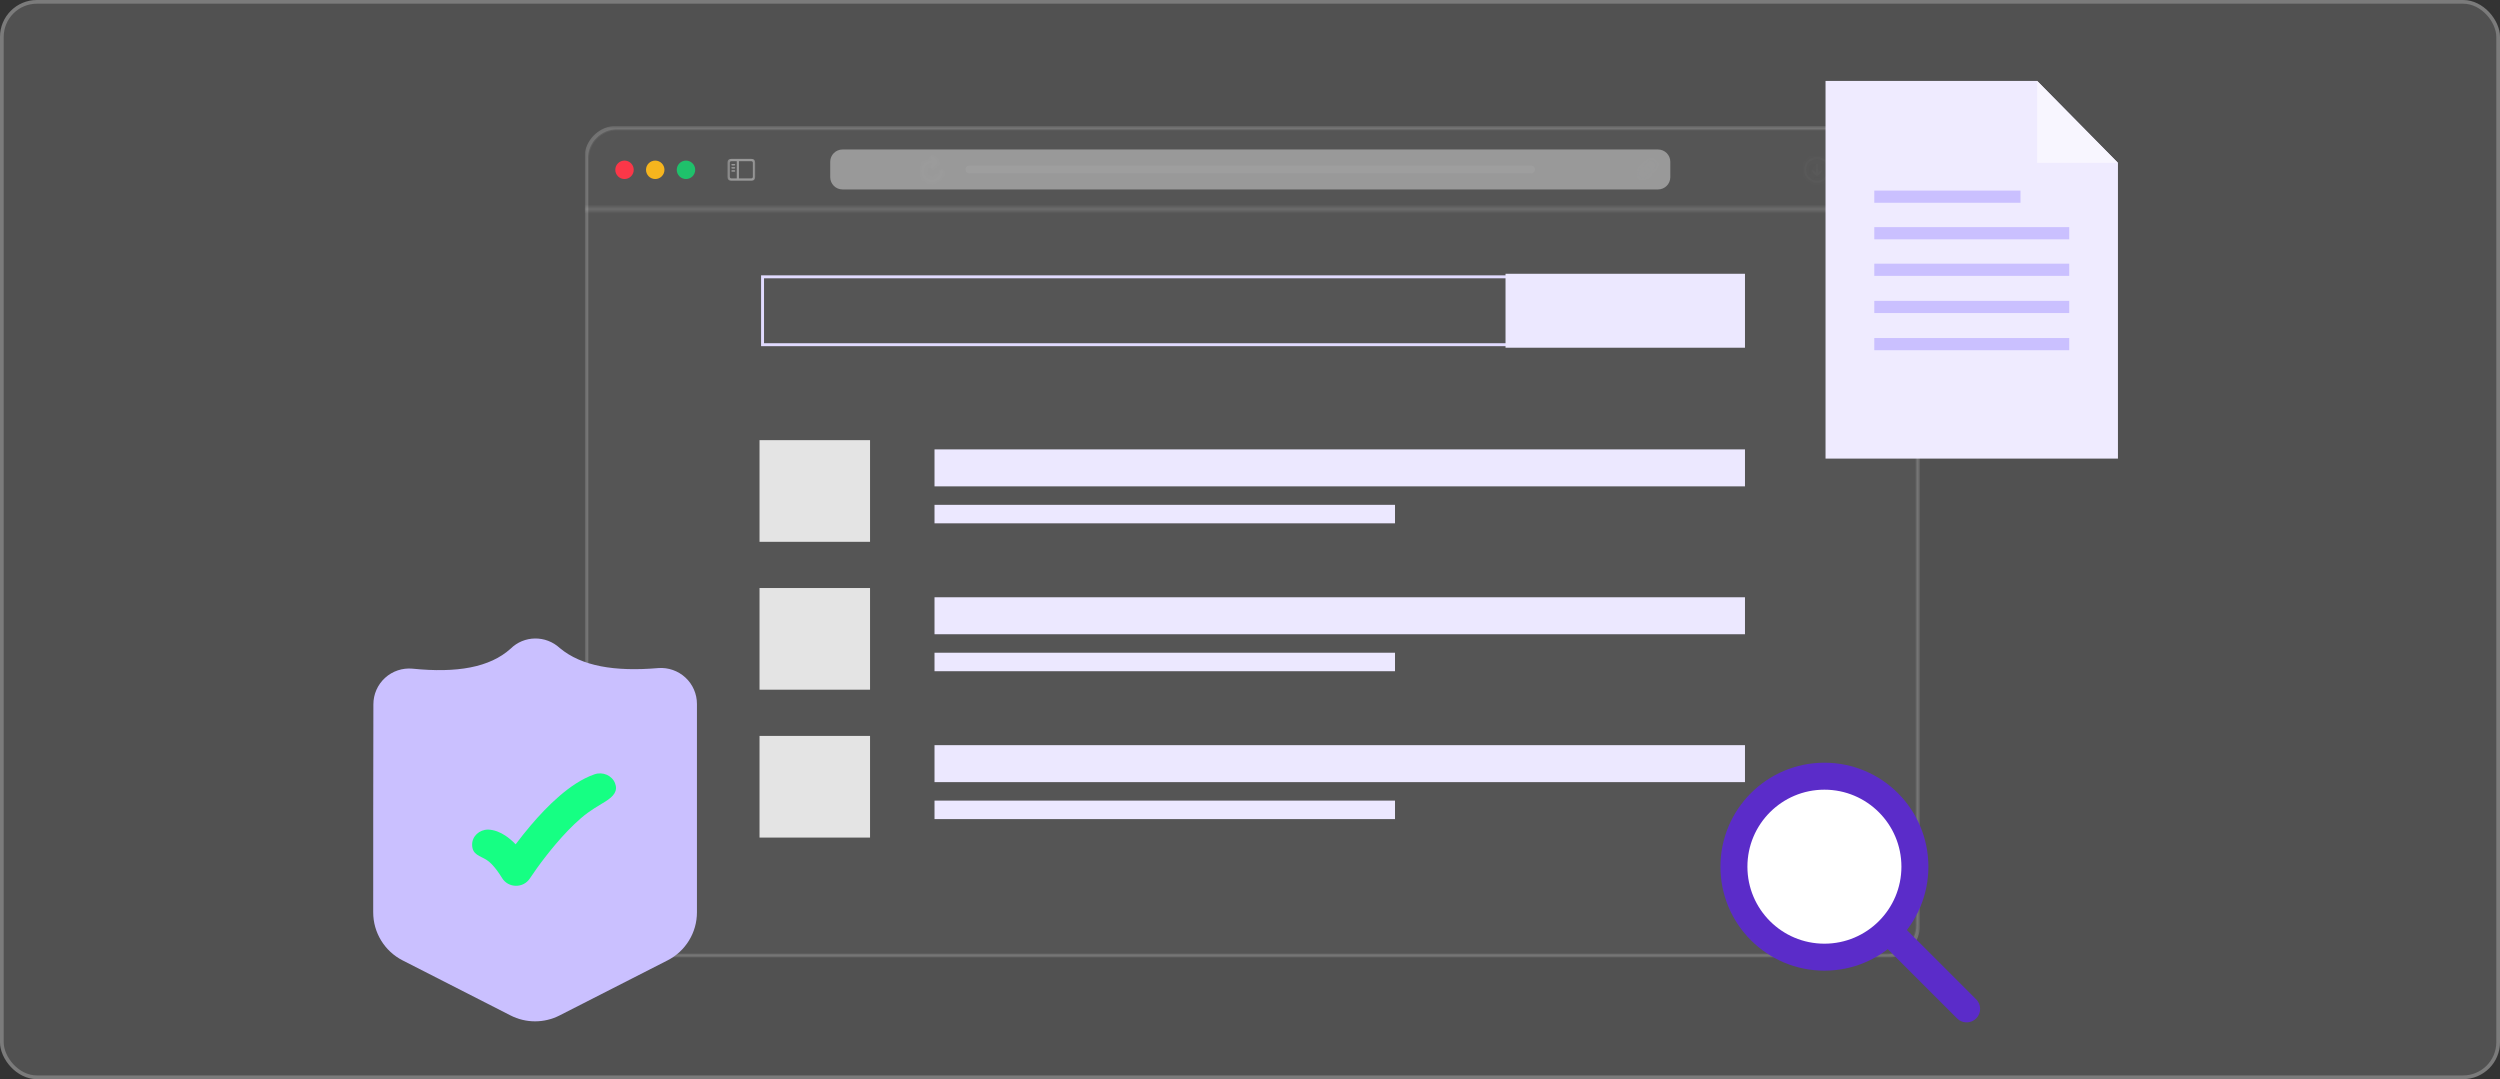 <svg width="556" height="240" viewBox="0 0 556 240" fill="none" xmlns="http://www.w3.org/2000/svg">
<rect x="0" y="0" width="556" height="240" fill="#333333" stroke="none"/>
<rect width="556" height="240" rx="8.215" fill="white" fill-opacity="0.15"/>
<rect x="0.411" y="0.411" width="555.178" height="239.178" rx="7.804" stroke="white" stroke-opacity="0.24" stroke-width="0.822"/>
<g clip-path="url(#clip0_6572_30660)">
<mask id="mask0_6572_30660" style="mask-type:luminance" maskUnits="userSpaceOnUse" x="130" y="28" width="297" height="185">
<path d="M427 28H130V213H427V28Z" fill="white"/>
</mask>
<g mask="url(#mask0_6572_30660)">
<g opacity="0.4">
<mask id="mask1_6572_30660" style="mask-type:luminance" maskUnits="userSpaceOnUse" x="130" y="28" width="297" height="185">
<g opacity="0.4">
<path d="M419.759 28H137.24C133.241 28 130 31.24 130 35.237V205.763C130 209.76 133.241 213 137.24 213H419.759C423.758 213 427 209.76 427 205.763V35.237C427 31.24 423.758 28 419.759 28Z" fill="white"/>
<path d="M137.24 28.5H419.76C423.482 28.5 426.5 31.517 426.5 35.237V205.763C426.5 209.483 423.482 212.5 419.76 212.5H137.24C133.518 212.5 130.5 209.483 130.5 205.763V35.237C130.5 31.517 133.518 28.5 137.24 28.5Z" stroke="white" stroke-opacity="0.4"/>
</g>
</mask>
<g mask="url(#mask1_6572_30660)">
<path d="M419.759 28H137.24C133.241 28 130 31.24 130 35.237V205.763C130 209.76 133.241 213 137.24 213H419.759C423.758 213 427 209.76 427 205.763V35.237C427 31.24 423.758 28 419.759 28Z" fill="white" fill-opacity="0.15"/>
<path d="M137.24 28.5H419.76C423.482 28.5 426.5 31.517 426.5 35.237V205.763C426.5 209.483 423.482 212.5 419.76 212.5H137.24C133.518 212.5 130.5 209.483 130.5 205.763V35.237C130.5 31.517 133.518 28.5 137.24 28.5Z" stroke="white" stroke-opacity="0.4"/>
<path d="M340.533 36.837H215.577C215.105 36.837 214.723 37.219 214.723 37.691C214.723 38.163 215.105 38.546 215.577 38.546H340.533C341.004 38.546 341.387 38.163 341.387 37.691C341.387 37.219 341.004 36.837 340.533 36.837Z" fill="#0E121B" fill-opacity="0.1"/>
<path d="M215.577 37.337H340.533C340.728 37.337 340.888 37.496 340.888 37.691C340.888 37.887 340.728 38.046 340.533 38.046H215.577C215.381 38.046 215.223 37.887 215.223 37.691C215.223 37.52 215.344 37.377 215.506 37.344L215.577 37.337Z" stroke="white" stroke-opacity="0.4"/>
<mask id="mask2_6572_30660" style="mask-type:luminance" maskUnits="userSpaceOnUse" x="363" y="35" width="6" height="6">
<g opacity="0.4">
<path d="M368.746 35.299H363.961V40.083H368.746V35.299Z" fill="white"/>
<path d="M368.246 35.799V39.583H364.461V35.799H368.246Z" stroke="white" stroke-opacity="0.4"/>
</g>
</mask>
<g mask="url(#mask2_6572_30660)">
<mask id="path-12-inside-1_6572_30660" fill="white">
<path d="M366.233 38.504L366.538 38.198C366.298 38.176 366.128 38.099 366.005 37.975C365.667 37.637 365.667 37.156 366.003 36.82L366.667 36.155C367.007 35.817 367.486 35.817 367.824 36.155C368.164 36.498 368.162 36.974 367.826 37.311L367.48 37.655C367.546 37.801 367.566 37.979 367.531 38.134L368.107 37.561C368.598 37.07 368.6 36.373 368.105 35.877C367.607 35.378 366.911 35.382 366.419 35.873L365.723 36.572C365.231 37.062 365.227 37.759 365.725 38.256C365.843 38.372 366.001 38.46 366.233 38.504ZM366.409 36.816L366.108 37.122C366.345 37.144 366.515 37.222 366.638 37.345C366.978 37.685 366.978 38.164 366.64 38.5L365.975 39.165C365.637 39.503 365.159 39.503 364.819 39.165C364.479 38.825 364.479 38.346 364.819 38.009L365.161 37.665C365.1 37.519 365.077 37.343 365.112 37.186L364.539 37.759C364.045 38.25 364.043 38.949 364.541 39.445C365.036 39.942 365.735 39.938 366.224 39.447L366.921 38.75C367.412 38.258 367.414 37.561 366.919 37.066C366.802 36.948 366.644 36.86 366.409 36.816Z"/>
</mask>
<path d="M366.233 38.504L366.538 38.198C366.298 38.176 366.128 38.099 366.005 37.975C365.667 37.637 365.667 37.156 366.003 36.82L366.667 36.155C367.007 35.817 367.486 35.817 367.824 36.155C368.164 36.498 368.162 36.974 367.826 37.311L367.48 37.655C367.546 37.801 367.566 37.979 367.531 38.134L368.107 37.561C368.598 37.07 368.6 36.373 368.105 35.877C367.607 35.378 366.911 35.382 366.419 35.873L365.723 36.572C365.231 37.062 365.227 37.759 365.725 38.256C365.843 38.372 366.001 38.46 366.233 38.504ZM366.409 36.816L366.108 37.122C366.345 37.144 366.515 37.222 366.638 37.345C366.978 37.685 366.978 38.164 366.64 38.5L365.975 39.165C365.637 39.503 365.159 39.503 364.819 39.165C364.479 38.825 364.479 38.346 364.819 38.009L365.161 37.665C365.1 37.519 365.077 37.343 365.112 37.186L364.539 37.759C364.045 38.25 364.043 38.949 364.541 39.445C365.036 39.942 365.735 39.938 366.224 39.447L366.921 38.75C367.412 38.258 367.414 37.561 366.919 37.066C366.802 36.948 366.644 36.86 366.409 36.816Z" fill="#525866"/>
<path d="M366.233 38.504L366.046 39.486L366.567 39.586L366.941 39.21L366.233 38.504ZM366.538 38.198L367.246 38.903L368.747 37.397L366.629 37.202L366.538 38.198ZM366.005 37.975L366.716 37.272L366.713 37.269L366.005 37.975ZM366.003 36.82L366.711 37.527L366.711 37.526L366.003 36.82ZM366.667 36.155L365.961 35.446L365.959 35.449L366.667 36.155ZM367.824 36.155L368.534 35.451L368.532 35.449L367.824 36.155ZM367.826 37.311L368.531 38.02L368.534 38.017L367.826 37.311ZM367.48 37.655L366.775 36.946L366.285 37.434L366.568 38.064L367.48 37.655ZM367.531 38.134L366.556 37.913L365.798 41.269L368.237 38.843L367.531 38.134ZM368.107 37.561L368.812 38.27L368.813 38.269L368.107 37.561ZM368.105 35.877L368.813 35.17L368.812 35.17L368.105 35.877ZM366.419 35.873L365.713 35.165L365.711 35.167L366.419 35.873ZM365.723 36.572L366.429 37.279L366.431 37.278L365.723 36.572ZM365.725 38.256L365.018 38.964L365.025 38.971L365.725 38.256ZM366.409 36.816L366.593 35.833L366.069 35.735L365.696 36.115L366.409 36.816ZM366.108 37.122L365.394 36.422L363.918 37.924L366.015 38.118L366.108 37.122ZM366.638 37.345L367.346 36.638L367.343 36.636L366.638 37.345ZM366.64 38.5L365.935 37.791L365.934 37.792L366.64 38.5ZM365.975 39.165L365.268 38.457L365.267 38.458L365.975 39.165ZM364.819 39.165L364.112 39.872L364.114 39.874L364.819 39.165ZM364.819 38.009L365.523 38.72L365.529 38.714L364.819 38.009ZM365.161 37.665L365.871 38.37L366.343 37.895L366.083 37.278L365.161 37.665ZM365.112 37.186L366.088 37.404L366.835 34.053L364.406 36.479L365.112 37.186ZM364.539 37.759L365.244 38.468L365.245 38.467L364.539 37.759ZM364.541 39.445L365.249 38.739L365.247 38.737L364.541 39.445ZM366.224 39.447L365.517 38.74L365.517 38.741L366.224 39.447ZM366.921 38.75L367.628 39.457L367.629 39.457L366.921 38.75ZM366.919 37.066L366.208 37.769L366.212 37.774L366.919 37.066ZM366.233 38.504L366.941 39.21L367.246 38.903L366.538 38.198L365.829 37.492L365.524 37.798L366.233 38.504ZM366.538 38.198L366.629 37.202C366.592 37.198 366.594 37.194 366.619 37.204C366.631 37.21 366.648 37.218 366.666 37.23C366.684 37.243 366.701 37.257 366.716 37.272L366.005 37.975L365.295 38.679C365.62 39.008 366.031 39.155 366.446 39.194L366.538 38.198ZM366.005 37.975L366.713 37.269C366.712 37.268 366.723 37.279 366.733 37.303C366.744 37.327 366.752 37.359 366.752 37.396C366.752 37.477 366.716 37.522 366.711 37.527L366.003 36.82L365.296 36.113C364.568 36.842 364.571 37.955 365.298 38.682L366.005 37.975ZM366.003 36.82L366.711 37.526L367.375 36.862L366.667 36.155L365.959 35.449L365.295 36.114L366.003 36.82ZM366.667 36.155L367.372 36.864C367.374 36.863 367.364 36.873 367.34 36.883C367.316 36.894 367.283 36.901 367.246 36.901C367.209 36.901 367.177 36.894 367.151 36.883C367.127 36.872 367.116 36.861 367.117 36.862L367.824 36.155L368.532 35.449C368.191 35.108 367.738 34.901 367.246 34.901C366.755 34.901 366.302 35.107 365.961 35.447L366.667 36.155ZM367.824 36.155L367.115 36.86C367.116 36.861 367.079 36.819 367.079 36.735C367.079 36.698 367.087 36.664 367.098 36.639C367.108 36.614 367.119 36.604 367.119 36.604L367.826 37.311L368.534 38.017C368.872 37.678 369.079 37.227 369.079 36.735C369.079 36.243 368.872 35.792 368.534 35.451L367.824 36.155ZM367.826 37.311L367.121 36.602L366.775 36.946L367.48 37.655L368.185 38.364L368.531 38.02L367.826 37.311ZM367.48 37.655L366.568 38.064C366.555 38.037 366.551 38.016 366.549 38C366.547 37.984 366.546 37.955 366.556 37.913L367.531 38.134L368.507 38.354C368.592 37.976 368.541 37.578 368.392 37.246L367.48 37.655ZM367.531 38.134L368.237 38.843L368.812 38.27L368.107 37.561L367.401 36.852L366.826 37.425L367.531 38.134ZM368.107 37.561L368.813 38.269C369.231 37.852 369.476 37.307 369.476 36.721C369.476 36.136 369.231 35.589 368.813 35.17L368.105 35.877L367.397 36.583C367.475 36.661 367.476 36.712 367.476 36.721C367.476 36.731 367.475 36.779 367.4 36.853L368.107 37.561ZM368.105 35.877L368.812 35.17C368.393 34.75 367.846 34.504 367.26 34.504C366.674 34.504 366.129 34.75 365.713 35.165L366.419 35.873L367.125 36.581C367.201 36.505 367.25 36.504 367.26 36.504C367.268 36.504 367.319 36.505 367.397 36.583L368.105 35.877ZM366.419 35.873L365.711 35.167L365.014 35.866L365.723 36.572L366.431 37.278L367.127 36.579L366.419 35.873ZM365.723 36.572L365.016 35.864C364.6 36.28 364.353 36.825 364.353 37.411C364.352 37.997 364.598 38.544 365.018 38.964L365.725 38.256L366.431 37.548C366.353 37.47 366.353 37.421 366.353 37.412C366.353 37.403 366.354 37.354 366.429 37.279L365.723 36.572ZM365.725 38.256L365.025 38.971C365.298 39.237 365.639 39.409 366.046 39.486L366.233 38.504L366.42 37.522C366.401 37.518 366.391 37.515 366.386 37.514C366.382 37.512 366.383 37.512 366.387 37.514C366.392 37.517 366.399 37.521 366.406 37.526C366.413 37.531 366.419 37.536 366.424 37.541L365.725 38.256ZM366.409 36.816L365.696 36.115L365.394 36.422L366.108 37.122L366.821 37.823L367.122 37.517L366.409 36.816ZM366.108 37.122L366.015 38.118C366.048 38.121 366.046 38.125 366.022 38.115C366.01 38.11 365.995 38.102 365.979 38.091C365.962 38.08 365.947 38.067 365.933 38.054L366.638 37.345L367.343 36.636C367.024 36.319 366.621 36.166 366.2 36.127L366.108 37.122ZM366.638 37.345L365.931 38.051C365.931 38.051 365.894 38.009 365.893 37.925C365.893 37.887 365.901 37.854 365.913 37.828C365.918 37.816 365.924 37.806 365.928 37.8C365.932 37.794 365.935 37.791 365.935 37.791L366.64 38.5L367.346 39.209C367.687 38.869 367.894 38.415 367.893 37.923C367.893 37.431 367.686 36.978 367.346 36.638L366.638 37.345ZM366.64 38.5L365.934 37.792L365.268 38.457L365.975 39.165L366.681 39.872L367.347 39.208L366.64 38.5ZM365.975 39.165L365.267 38.458C365.266 38.459 365.277 38.449 365.302 38.438C365.327 38.427 365.36 38.419 365.398 38.419C365.435 38.419 365.468 38.427 365.493 38.437C365.517 38.448 365.526 38.458 365.525 38.456L364.819 39.165L364.114 39.874C364.454 40.212 364.906 40.419 365.398 40.419C365.89 40.419 366.342 40.212 366.682 39.872L365.975 39.165ZM364.819 39.165L365.527 38.458C365.527 38.458 365.564 38.501 365.564 38.586C365.564 38.624 365.556 38.658 365.545 38.684C365.534 38.709 365.522 38.721 365.523 38.72L364.819 38.009L364.116 37.299C363.773 37.638 363.564 38.092 363.564 38.586C363.564 39.079 363.772 39.531 364.112 39.872L364.819 39.165ZM364.819 38.009L365.529 38.714L365.871 38.37L365.161 37.665L364.452 36.96L364.11 37.305L364.819 38.009ZM365.161 37.665L366.083 37.278C366.09 37.294 366.093 37.307 366.095 37.321C366.096 37.333 366.098 37.362 366.088 37.404L365.112 37.186L364.136 36.969C364.05 37.354 364.109 37.741 364.239 38.053L365.161 37.665ZM365.112 37.186L364.406 36.479L363.832 37.051L364.539 37.759L365.245 38.467L365.819 37.894L365.112 37.186ZM364.539 37.759L363.834 37.05C363.415 37.467 363.168 38.013 363.168 38.6C363.168 39.187 363.415 39.734 363.834 40.153L364.541 39.445L365.247 38.737C365.169 38.66 365.168 38.609 365.168 38.6C365.168 38.59 365.169 38.542 365.244 38.468L364.539 37.759ZM364.541 39.445L363.833 40.152C364.252 40.572 364.8 40.817 365.386 40.816C365.971 40.816 366.516 40.571 366.932 40.154L366.224 39.447L365.517 38.741C365.443 38.815 365.395 38.816 365.384 38.816C365.374 38.816 365.325 38.815 365.249 38.739L364.541 39.445ZM366.224 39.447L366.932 40.154L367.628 39.457L366.921 38.75L366.214 38.044L365.517 38.74L366.224 39.447ZM366.921 38.75L367.629 39.457C368.045 39.04 368.29 38.494 368.29 37.909C368.29 37.323 368.044 36.777 367.625 36.358L366.919 37.066L366.212 37.774C366.289 37.85 366.29 37.9 366.29 37.909C366.29 37.919 366.288 37.968 366.213 38.044L366.921 38.75ZM366.919 37.066L367.63 36.363C367.352 36.082 367.001 35.91 366.593 35.833L366.409 36.816L366.225 37.799C366.264 37.806 366.269 37.812 366.256 37.805C366.25 37.802 366.242 37.797 366.232 37.79C366.222 37.783 366.214 37.776 366.208 37.769L366.919 37.066Z" fill="white" fill-opacity="0.4" mask="url(#path-12-inside-1_6572_30660)"/>
</g>
<mask id="mask3_6572_30660" style="mask-type:luminance" maskUnits="userSpaceOnUse" x="203" y="34" width="8" height="8">
<g opacity="0.4">
<path d="M210.689 34.348H203.852V41.183H210.689V34.348Z" fill="white"/>
<path d="M210.189 34.848V40.683H204.352V34.848H210.189Z" stroke="white" stroke-opacity="0.4"/>
</g>
</mask>
<g mask="url(#mask3_6572_30660)">
<mask id="path-16-inside-2_6572_30660" fill="white">
<path d="M204.875 38.077C204.875 39.402 205.938 40.467 207.26 40.467C208.582 40.467 209.645 39.402 209.645 38.077C209.645 37.92 209.536 37.808 209.378 37.808C209.226 37.808 209.125 37.92 209.125 38.077C209.125 39.113 208.294 39.944 207.26 39.944C206.226 39.944 205.399 39.113 205.399 38.077C205.399 37.036 206.221 36.211 207.252 36.211C207.428 36.211 207.591 36.224 207.728 36.254L207.001 36.975C206.953 37.026 206.929 37.081 206.929 37.151C206.929 37.298 207.038 37.41 207.183 37.41C207.258 37.41 207.319 37.386 207.364 37.338L208.462 36.233C208.518 36.176 208.545 36.112 208.545 36.04C208.545 35.971 208.516 35.901 208.462 35.848L207.364 34.735C207.319 34.684 207.258 34.657 207.183 34.657C207.038 34.657 206.929 34.775 206.929 34.919C206.929 34.988 206.953 35.05 206.998 35.098L207.645 35.736C207.527 35.712 207.391 35.699 207.252 35.699C205.933 35.699 204.875 36.756 204.875 38.077Z"/>
</mask>
<path d="M204.875 38.077C204.875 39.402 205.938 40.467 207.26 40.467C208.582 40.467 209.645 39.402 209.645 38.077C209.645 37.92 209.536 37.808 209.378 37.808C209.226 37.808 209.125 37.92 209.125 38.077C209.125 39.113 208.294 39.944 207.26 39.944C206.226 39.944 205.399 39.113 205.399 38.077C205.399 37.036 206.221 36.211 207.252 36.211C207.428 36.211 207.591 36.224 207.728 36.254L207.001 36.975C206.953 37.026 206.929 37.081 206.929 37.151C206.929 37.298 207.038 37.41 207.183 37.41C207.258 37.41 207.319 37.386 207.364 37.338L208.462 36.233C208.518 36.176 208.545 36.112 208.545 36.04C208.545 35.971 208.516 35.901 208.462 35.848L207.364 34.735C207.319 34.684 207.258 34.657 207.183 34.657C207.038 34.657 206.929 34.775 206.929 34.919C206.929 34.988 206.953 35.05 206.998 35.098L207.645 35.736C207.527 35.712 207.391 35.699 207.252 35.699C205.933 35.699 204.875 36.756 204.875 38.077Z" fill="white" fill-opacity="0.24"/>
<path d="M207.728 36.254L208.432 36.964L209.741 35.665L207.938 35.276L207.728 36.254ZM207.001 36.975L206.297 36.265L206.286 36.276L206.276 36.286L207.001 36.975ZM207.364 37.338L206.655 36.633L206.647 36.642L206.638 36.65L207.364 37.338ZM208.462 36.233L207.755 35.525L207.753 35.528L208.462 36.233ZM208.462 35.848L207.75 36.55L207.755 36.556L208.462 35.848ZM207.364 34.735L206.62 35.402L206.636 35.42L206.652 35.437L207.364 34.735ZM206.998 35.098L206.272 35.785L206.284 35.797L206.296 35.809L206.998 35.098ZM207.645 35.736L207.445 36.716L210.744 37.39L208.347 35.024L207.645 35.736ZM204.875 38.077H203.875C203.875 39.952 205.384 41.467 207.26 41.467V40.467V39.467C206.492 39.467 205.875 38.851 205.875 38.077H204.875ZM207.26 40.467V41.467C209.136 41.467 210.645 39.952 210.645 38.077H209.645H208.645C208.645 38.851 208.028 39.467 207.26 39.467V40.467ZM209.645 38.077H210.645C210.645 37.762 210.532 37.434 210.283 37.181C210.032 36.927 209.702 36.808 209.378 36.808V37.808V38.808C209.212 38.808 209.015 38.744 208.859 38.586C208.704 38.429 208.645 38.236 208.645 38.077H209.645ZM209.378 37.808V36.808C209.044 36.808 208.709 36.937 208.462 37.202C208.222 37.461 208.125 37.783 208.125 38.077H209.125H210.125C210.125 38.214 210.078 38.402 209.926 38.565C209.769 38.734 209.56 38.808 209.378 38.808V37.808ZM209.125 38.077H208.125C208.125 38.562 207.741 38.944 207.26 38.944V39.944V40.944C208.847 40.944 210.125 39.665 210.125 38.077H209.125ZM207.26 39.944V38.944C206.781 38.944 206.399 38.563 206.399 38.077H205.399H204.399C204.399 39.663 205.672 40.944 207.26 40.944V39.944ZM205.399 38.077H206.399C206.399 37.583 206.779 37.211 207.252 37.211V36.211V35.211C205.664 35.211 204.399 36.489 204.399 38.077H205.399ZM207.252 36.211V37.211C207.385 37.211 207.472 37.222 207.517 37.231L207.728 36.254L207.938 35.276C207.711 35.227 207.472 35.211 207.252 35.211V36.211ZM207.728 36.254L207.023 35.544L206.297 36.265L207.001 36.975L207.705 37.685L208.432 36.964L207.728 36.254ZM207.001 36.975L206.276 36.286C206.064 36.51 205.929 36.807 205.929 37.151H206.929H207.929C207.929 37.235 207.914 37.335 207.871 37.438C207.829 37.539 207.773 37.614 207.727 37.663L207.001 36.975ZM206.929 37.151H205.929C205.929 37.829 206.466 38.41 207.183 38.41V37.41V36.41C207.611 36.41 207.929 36.766 207.929 37.151H206.929ZM207.183 37.41V38.41C207.487 38.41 207.828 38.303 208.091 38.026L207.364 37.338L206.638 36.65C206.716 36.568 206.812 36.504 206.917 36.462C207.02 36.421 207.113 36.41 207.183 36.41V37.41ZM207.364 37.338L208.074 38.042L209.172 36.937L208.462 36.233L207.753 35.528L206.655 36.633L207.364 37.338ZM208.462 36.233L209.169 36.94C209.402 36.707 209.545 36.393 209.545 36.04H208.545H207.545C207.545 35.95 207.562 35.849 207.605 35.75C207.647 35.651 207.703 35.577 207.755 35.525L208.462 36.233ZM208.545 36.04H209.545C209.545 35.689 209.398 35.37 209.169 35.141L208.462 35.848L207.755 36.556C207.633 36.433 207.545 36.253 207.545 36.04H208.545ZM208.462 35.848L209.174 35.146L208.077 34.033L207.364 34.735L206.652 35.437L207.75 36.55L208.462 35.848ZM207.364 34.735L208.109 34.067C207.859 33.788 207.519 33.657 207.183 33.657V34.657V35.657C207.1 35.657 206.998 35.642 206.891 35.596C206.783 35.55 206.691 35.481 206.62 35.402L207.364 34.735ZM207.183 34.657V33.657C206.446 33.657 205.929 34.263 205.929 34.919H206.929H207.929C207.929 35.286 207.631 35.657 207.183 35.657V34.657ZM206.929 34.919H205.929C205.929 35.232 206.043 35.543 206.272 35.785L206.998 35.098L207.725 34.411C207.863 34.556 207.929 34.744 207.929 34.919H206.929ZM206.998 35.098L206.296 35.809L206.942 36.448L207.645 35.736L208.347 35.024L207.701 34.386L206.998 35.098ZM207.645 35.736L207.845 34.756C207.655 34.717 207.451 34.699 207.252 34.699V35.699V36.699C207.331 36.699 207.4 36.706 207.445 36.716L207.645 35.736ZM207.252 35.699V34.699C205.38 34.699 203.875 36.204 203.875 38.077H204.875H205.875C205.875 37.308 206.485 36.699 207.252 36.699V35.699Z" fill="white" fill-opacity="0.4" mask="url(#path-16-inside-2_6572_30660)"/>
</g>
<mask id="mask4_6572_30660" style="mask-type:luminance" maskUnits="userSpaceOnUse" x="400" y="34" width="8" height="8">
<g opacity="0.4">
<path d="M407.523 34.348H400.684V41.183H407.523V34.348Z" fill="white"/>
<path d="M407.022 34.848V40.683H401.184V34.848H407.022Z" stroke="white" stroke-opacity="0.4"/>
</g>
</mask>
<g mask="url(#mask4_6572_30660)">
<mask id="path-20-inside-3_6572_30660" fill="white">
<path d="M404.099 40.661C405.683 40.661 406.994 39.348 406.994 37.768C406.994 36.185 405.681 34.874 404.095 34.874C402.514 34.874 401.203 36.185 401.203 37.768C401.203 39.348 402.518 40.661 404.099 40.661ZM404.099 40.179C402.76 40.179 401.689 39.107 401.689 37.768C401.689 36.429 402.756 35.356 404.095 35.356C405.435 35.356 406.51 36.429 406.51 37.768C406.51 39.107 405.439 40.179 404.099 40.179ZM404.099 36.324C403.976 36.324 403.886 36.412 403.886 36.536V37.955L403.909 38.553L403.624 38.213L403.286 37.873C403.247 37.833 403.196 37.81 403.137 37.81C403.02 37.81 402.932 37.898 402.932 38.014C402.932 38.074 402.95 38.125 402.987 38.162L403.933 39.104C403.991 39.16 404.038 39.186 404.099 39.186C404.161 39.186 404.212 39.158 404.265 39.104L405.212 38.162C405.248 38.125 405.271 38.074 405.271 38.014C405.271 37.898 405.181 37.81 405.064 37.81C405.001 37.81 404.949 37.83 404.913 37.873L404.579 38.213L404.29 38.556L404.31 37.955V36.536C404.31 36.412 404.224 36.324 404.099 36.324Z"/>
</mask>
<path d="M404.099 40.661C405.683 40.661 406.994 39.348 406.994 37.768C406.994 36.185 405.681 34.874 404.095 34.874C402.514 34.874 401.203 36.185 401.203 37.768C401.203 39.348 402.518 40.661 404.099 40.661ZM404.099 40.179C402.76 40.179 401.689 39.107 401.689 37.768C401.689 36.429 402.756 35.356 404.095 35.356C405.435 35.356 406.51 36.429 406.51 37.768C406.51 39.107 405.439 40.179 404.099 40.179ZM404.099 36.324C403.976 36.324 403.886 36.412 403.886 36.536V37.955L403.909 38.553L403.624 38.213L403.286 37.873C403.247 37.833 403.196 37.81 403.137 37.81C403.02 37.81 402.932 37.898 402.932 38.014C402.932 38.074 402.95 38.125 402.987 38.162L403.933 39.104C403.991 39.16 404.038 39.186 404.099 39.186C404.161 39.186 404.212 39.158 404.265 39.104L405.212 38.162C405.248 38.125 405.271 38.074 405.271 38.014C405.271 37.898 405.181 37.81 405.064 37.81C405.001 37.81 404.949 37.83 404.913 37.873L404.579 38.213L404.29 38.556L404.31 37.955V36.536C404.31 36.412 404.224 36.324 404.099 36.324Z" fill="white" fill-opacity="0.24"/>
<path d="M403.886 37.955H402.886V37.974L402.887 37.992L403.886 37.955ZM403.909 38.553L403.142 39.195L405.018 41.438L404.908 38.516L403.909 38.553ZM403.624 38.213L404.391 37.571L404.364 37.539L404.334 37.508L403.624 38.213ZM403.286 37.873L402.572 38.572L402.577 38.577L403.286 37.873ZM402.987 38.162L402.28 38.868L402.282 38.871L402.987 38.162ZM403.933 39.104L403.228 39.812L403.23 39.815L403.933 39.104ZM404.265 39.104L403.56 38.395L403.554 38.401L404.265 39.104ZM405.212 38.162L405.917 38.871L405.919 38.868L405.212 38.162ZM404.913 37.873L405.626 38.573L405.648 38.551L405.668 38.527L404.913 37.873ZM404.579 38.213L403.865 37.513L403.838 37.54L403.814 37.569L404.579 38.213ZM404.29 38.556L403.29 38.522L403.192 41.414L405.055 39.2L404.29 38.556ZM404.31 37.955L405.31 37.989L405.31 37.972V37.955H404.31ZM404.099 40.661V41.661C406.235 41.661 407.994 39.9 407.994 37.768H406.994H405.994C405.994 38.796 405.13 39.661 404.099 39.661V40.661ZM406.994 37.768H407.994C407.994 35.631 406.231 33.874 404.095 33.874V34.874V35.874C405.13 35.874 405.994 36.739 405.994 37.768H406.994ZM404.095 34.874V33.874C401.961 33.874 400.203 35.633 400.203 37.768H401.203H402.203C402.203 36.737 403.067 35.874 404.095 35.874V34.874ZM401.203 37.768H400.203C400.203 39.901 401.967 41.661 404.099 41.661V40.661V39.661C403.069 39.661 402.203 38.794 402.203 37.768H401.203ZM404.099 40.179V39.179C403.312 39.179 402.689 38.555 402.689 37.768H401.689H400.689C400.689 39.658 402.207 41.179 404.099 41.179V40.179ZM401.689 37.768H402.689C402.689 36.978 403.311 36.356 404.095 36.356V35.356V34.356C402.201 34.356 400.689 35.879 400.689 37.768H401.689ZM404.095 35.356V36.356C404.884 36.356 405.51 36.983 405.51 37.768H406.51H407.51C407.51 35.874 405.985 34.356 404.095 34.356V35.356ZM406.51 37.768H405.51C405.51 38.555 404.886 39.179 404.099 39.179V40.179V41.179C405.992 41.179 407.51 39.658 407.51 37.768H406.51ZM404.099 36.324V35.324C403.432 35.324 402.886 35.852 402.886 36.536H403.886H404.886C404.886 36.722 404.815 36.931 404.651 37.093C404.488 37.255 404.282 37.324 404.099 37.324V36.324ZM403.886 36.536H402.886V37.955H403.886H404.886V36.536H403.886ZM403.886 37.955L402.887 37.992L402.91 38.591L403.909 38.553L404.908 38.516L404.886 37.917L403.886 37.955ZM403.909 38.553L404.676 37.912L404.391 37.571L403.624 38.213L402.857 38.855L403.142 39.195L403.909 38.553ZM403.624 38.213L404.334 37.508L403.996 37.168L403.286 37.873L402.577 38.577L402.915 38.917L403.624 38.213ZM403.286 37.873L404 37.173C403.776 36.944 403.469 36.81 403.137 36.81V37.81V38.81C402.923 38.81 402.718 38.722 402.572 38.572L403.286 37.873ZM403.137 37.81V36.81C402.47 36.81 401.932 37.343 401.932 38.014H402.932H403.932C403.932 38.453 403.57 38.81 403.137 38.81V37.81ZM402.932 38.014H401.932C401.932 38.283 402.019 38.608 402.28 38.868L402.987 38.162L403.695 37.455C403.881 37.642 403.932 37.865 403.932 38.014H402.932ZM402.987 38.162L402.282 38.871L403.228 39.812L403.933 39.104L404.639 38.395L403.693 37.453L402.987 38.162ZM403.933 39.104L403.23 39.815C403.387 39.969 403.672 40.186 404.099 40.186V39.186V38.186C404.221 38.186 404.349 38.214 404.466 38.274C404.568 38.325 404.626 38.383 404.637 38.393L403.933 39.104ZM404.099 39.186V40.186C404.527 40.186 404.819 39.966 404.977 39.806L404.265 39.104L403.554 38.401C403.575 38.379 403.634 38.324 403.731 38.274C403.839 38.219 403.966 38.186 404.099 38.186V39.186ZM404.265 39.104L404.971 39.812L405.917 38.871L405.212 38.162L404.506 37.453L403.56 38.395L404.265 39.104ZM405.212 38.162L405.919 38.868C406.145 38.643 406.271 38.337 406.271 38.014H405.271H404.271C404.271 37.811 404.352 37.607 404.504 37.455L405.212 38.162ZM405.271 38.014H406.271C406.271 37.33 405.717 36.81 405.064 36.81V37.81V38.81C404.644 38.81 404.271 38.466 404.271 38.014H405.271ZM405.064 37.81V36.81C404.777 36.81 404.423 36.91 404.157 37.218L404.913 37.873L405.668 38.527C405.583 38.626 405.474 38.703 405.354 38.752C405.238 38.799 405.136 38.81 405.064 38.81V37.81ZM404.913 37.873L404.199 37.172L403.865 37.513L404.579 38.213L405.293 38.913L405.626 38.573L404.913 37.873ZM404.579 38.213L403.814 37.569L403.525 37.912L404.29 38.556L405.055 39.2L405.344 38.857L404.579 38.213ZM404.29 38.556L405.289 38.59L405.31 37.989L404.31 37.955L403.311 37.921L403.29 38.522L404.29 38.556ZM404.31 37.955H405.31V36.536H404.31H403.31V37.955H404.31ZM404.31 36.536H405.31C405.31 36.239 405.204 35.925 404.963 35.681C404.721 35.435 404.404 35.324 404.099 35.324V36.324V37.324C403.92 37.324 403.708 37.256 403.54 37.086C403.374 36.917 403.31 36.709 403.31 36.536H404.31Z" fill="white" fill-opacity="0.4" mask="url(#path-20-inside-3_6572_30660)"/>
</g>
</g>
<path d="M419.757 28.361H137.237C133.439 28.361 130.359 31.439 130.359 35.236V205.762C130.359 209.559 133.439 212.637 137.237 212.637H419.757C423.556 212.637 426.635 209.559 426.635 205.762V35.236C426.635 31.439 423.556 28.361 419.757 28.361Z" stroke="white" stroke-opacity="0.4" stroke-width="0.822"/>
</g>
<path d="M387.41 61.565H169.59V76.659H387.41V61.565Z" stroke="#E1DBFF" stroke-width="0.657"/>
<path d="M388.083 60.889H334.828V77.333H388.083V60.889Z" fill="#ECE8FF"/>
<path d="M193.497 130.777H168.918V153.388H193.497V130.777Z" fill="#E4E4E4"/>
<path d="M388.084 132.833H207.836V141.055H388.084V132.833Z" fill="#ECE8FF"/>
<path d="M310.25 145.167H207.836V149.278H310.25V145.167Z" fill="#ECE8FF"/>
<path d="M193.497 163.667H168.918V186.278H193.497V163.667Z" fill="#E4E4E4"/>
<path d="M388.084 165.723H207.836V173.945H388.084V165.723Z" fill="#ECE8FF"/>
<path d="M310.25 178.056H207.836V182.167H310.25V178.056Z" fill="#ECE8FF"/>
<path d="M193.497 97.889H168.918V120.5H193.497V97.889Z" fill="#E4E4E4"/>
<path d="M388.084 99.944H207.836V108.167H388.084V99.944Z" fill="#ECE8FF"/>
<path d="M310.25 112.277H207.836V116.388H310.25V112.277Z" fill="#ECE8FF"/>
</g>
<path d="M140.942 37.765C140.942 36.633 140.024 35.715 138.891 35.715C137.758 35.715 136.84 36.633 136.84 37.765C136.84 38.898 137.758 39.816 138.891 39.816C140.024 39.816 140.942 38.898 140.942 37.765Z" fill="#FB3748"/>
<path d="M147.775 37.765C147.775 36.633 146.856 35.715 145.723 35.715C144.59 35.715 143.672 36.633 143.672 37.765C143.672 38.898 144.59 39.816 145.723 39.816C146.856 39.816 147.775 38.898 147.775 37.765Z" fill="#F6B51E"/>
<path d="M154.614 37.765C154.614 36.633 153.696 35.715 152.563 35.715C151.43 35.715 150.512 36.633 150.512 37.765C150.512 38.898 151.43 39.816 152.563 39.816C153.696 39.816 154.614 38.898 154.614 37.765Z" fill="#1FC16B"/>
<mask id="mask5_6572_30660" style="mask-type:luminance" maskUnits="userSpaceOnUse" x="161" y="34" width="8" height="8">
<g opacity="0.4">
<path d="M168.287 34.347H161.449V41.182H168.287V34.347Z" fill="white"/>
</g>
</mask>
<g mask="url(#mask5_6572_30660)">
<path d="M162.645 40.186H167.095C167.656 40.186 167.947 39.895 167.947 39.342V36.182C167.947 35.626 167.656 35.338 167.095 35.338H162.645C162.084 35.338 161.793 35.626 161.793 36.182V39.342C161.793 39.898 162.084 40.186 162.645 40.186ZM162.676 39.677C162.435 39.677 162.302 39.55 162.302 39.298V36.223C162.302 35.971 162.435 35.847 162.676 35.847H163.858V39.677H162.676ZM167.064 35.847C167.303 35.847 167.438 35.971 167.438 36.223V39.298C167.438 39.55 167.303 39.677 167.064 39.677H164.341V35.847H167.064ZM163.349 36.797C163.44 36.797 163.518 36.719 163.518 36.631C163.518 36.543 163.44 36.467 163.349 36.467H162.816C162.723 36.467 162.645 36.543 162.645 36.631C162.645 36.719 162.723 36.797 162.816 36.797H163.349ZM163.349 37.493C163.44 37.493 163.518 37.415 163.518 37.327C163.518 37.239 163.44 37.163 163.349 37.163H162.816C162.723 37.163 162.645 37.239 162.645 37.327C162.645 37.415 162.723 37.493 162.816 37.493H163.349ZM163.349 38.186C163.44 38.186 163.518 38.111 163.518 38.023C163.518 37.935 163.44 37.859 163.349 37.859H162.816C162.723 37.859 162.645 37.935 162.645 38.023C162.645 38.111 162.723 38.186 162.816 38.186H163.349Z" fill="white"/>
</g>
<path d="M368.742 33.247H187.376C185.865 33.247 184.641 34.471 184.641 35.981V39.398C184.641 40.908 185.865 42.133 187.376 42.133H368.742C370.254 42.133 371.477 40.908 371.477 39.398V35.981C371.477 34.471 370.254 33.247 368.742 33.247Z" fill="white" fill-opacity="0.4"/>
<mask id="path-40-inside-4_6572_30660" fill="white">
<path d="M414.07 37.768C414.07 37.907 414.185 38.02 414.322 38.02H416.158V39.856C416.158 39.992 416.272 40.108 416.411 40.108C416.551 40.108 416.665 39.992 416.665 39.856V38.02H418.499C418.636 38.02 418.753 37.907 418.753 37.768C418.753 37.629 418.636 37.513 418.499 37.513H416.665V35.68C416.665 35.544 416.551 35.428 416.411 35.428C416.272 35.428 416.158 35.544 416.158 35.68V37.513H414.322C414.185 37.513 414.07 37.629 414.07 37.768Z"/>
</mask>
<path d="M414.07 37.768C414.07 37.907 414.185 38.02 414.322 38.02H416.158V39.856C416.158 39.992 416.272 40.108 416.411 40.108C416.551 40.108 416.665 39.992 416.665 39.856V38.02H418.499C418.636 38.02 418.753 37.907 418.753 37.768C418.753 37.629 418.636 37.513 418.499 37.513H416.665V35.68C416.665 35.544 416.551 35.428 416.411 35.428C416.272 35.428 416.158 35.544 416.158 35.68V37.513H414.322C414.185 37.513 414.07 37.629 414.07 37.768Z" fill="white" fill-opacity="0.24"/>
<path d="M416.158 38.02H417.158V37.02H416.158V38.02ZM416.665 38.02V37.02H415.665V38.02H416.665ZM416.665 37.513H415.665V38.513H416.665V37.513ZM416.158 37.513V38.513H417.158V37.513H416.158ZM414.07 37.768H413.07C413.07 38.461 413.635 39.02 414.322 39.02V38.02V37.02C414.735 37.02 415.07 37.353 415.07 37.768H414.07ZM414.322 38.02V39.02H416.158V38.02V37.02H414.322V38.02ZM416.158 38.02H415.157V39.856H416.158H417.158V38.02H416.158ZM416.158 39.856H415.157C415.157 40.544 415.719 41.108 416.411 41.108V40.108V39.108C416.825 39.108 417.158 39.44 417.158 39.856H416.158ZM416.411 40.108V41.108C417.103 41.108 417.665 40.544 417.665 39.856H416.665H415.665C415.665 39.44 415.998 39.108 416.411 39.108V40.108ZM416.665 39.856H417.665V38.02H416.665H415.665V39.856H416.665ZM416.665 38.02V39.02H418.499V38.02V37.02H416.665V38.02ZM418.499 38.02V39.02C419.176 39.02 419.753 38.472 419.753 37.768H418.753H417.753C417.753 37.342 418.096 37.02 418.499 37.02V38.02ZM418.753 37.768H419.753C419.753 37.08 419.191 36.513 418.499 36.513V37.513V38.513C418.081 38.513 417.753 38.179 417.753 37.768H418.753ZM418.499 37.513V36.513H416.665V37.513V38.513H418.499V37.513ZM416.665 37.513H417.665V35.68H416.665H415.665V37.513H416.665ZM416.665 35.68H417.665C417.665 34.992 417.103 34.428 416.411 34.428V35.428V36.428C415.998 36.428 415.665 36.096 415.665 35.68H416.665ZM416.411 35.428V34.428C415.72 34.428 415.157 34.992 415.157 35.68H416.158H417.158C417.158 36.096 416.825 36.428 416.411 36.428V35.428ZM416.158 35.68H415.157V37.513H416.158H417.158V35.68H416.158ZM416.158 37.513V36.513H414.322V37.513V38.513H416.158V37.513ZM414.322 37.513V36.513C413.62 36.513 413.07 37.09 413.07 37.768H414.07H415.07C415.07 38.168 414.75 38.513 414.322 38.513V37.513Z" fill="white" fill-opacity="0.4" mask="url(#path-40-inside-4_6572_30660)"/>
<mask id="path-42-inside-5_6572_30660" fill="white">
<path d="M427 46.501V46.159H130V46.501V46.843H427V46.501Z"/>
</mask>
<path d="M427 46.159H428V45.159H427V46.159ZM130 46.159V45.159H129V46.159H130ZM130 46.843H129V47.843H130V46.843ZM427 46.843V47.843H428V46.843H427ZM427 46.501H428V46.159H427H426V46.501H427ZM427 46.159V45.159H130V46.159V47.159H427V46.159ZM130 46.159H129V46.501H130H131V46.159H130ZM130 46.501H129V46.843H130H131V46.501H130ZM130 46.843V47.843H427V46.843V45.843H130V46.843ZM427 46.843H428V46.501H427H426V46.843H427Z" fill="white" fill-opacity="0.2" mask="url(#path-42-inside-5_6572_30660)"/>
</g>
<path fill-rule="evenodd" clip-rule="evenodd" d="M155 202.906V156.554C155 154.326 154.072 152.202 152.44 150.69C150.808 149.178 148.62 148.414 146.4 148.578L146.38 148.582C136.712 149.41 129.332 148.158 124.508 144.134C121.36 141.226 116.544 141.306 113.548 144.278C108.912 148.45 101.592 149.71 91.764 148.714L91.744 148.71C89.496 148.506 87.284 149.25 85.632 150.758C83.98 152.266 83.04 154.402 83.04 156.638C83 166.946 83 192.218 83 202.906C83 207.414 85.528 211.546 89.548 213.594C95.912 216.842 107.624 222.814 113.548 225.834C116.972 227.582 121.028 227.582 124.452 225.834L148.452 213.594C152.472 211.546 155 207.414 155 202.906Z" fill="#CAC0FF"/>
<path d="M136.779 174.175C137.464 175.9 136.505 177.081 134.65 178.247C133.154 179.184 131.249 180.203 129.229 181.942C127.248 183.647 125.317 185.701 123.6 187.723C122.131 189.459 120.732 191.25 119.408 193.093C118.745 194.017 117.819 195.395 117.819 195.395C117.486 195.896 117.028 196.307 116.488 196.588C115.948 196.868 115.344 197.01 114.732 196.999C114.121 196.996 113.52 196.84 112.988 196.546C112.456 196.252 112.01 195.83 111.692 195.32C110.093 192.7 108.861 191.664 108.295 191.293C106.779 190.296 105 190.153 105 187.834C105 185.992 106.592 184.5 108.555 184.5C109.943 184.55 111.231 185.082 112.373 185.832C113.103 186.311 113.876 186.945 114.679 187.778C115.756 186.343 116.875 184.94 118.036 183.57C119.888 181.39 122.073 179.051 124.418 177.033C126.722 175.048 129.386 173.19 132.21 172.209C134.05 171.569 136.095 172.448 136.779 174.175Z" fill="#16FF83"/>
<g clip-path="url(#clip1_6572_30660)">
<path d="M471.032 36.222V102H406V18H453.063L471.032 36.222Z" fill="#EFEBFF"/>
<path d="M471.027 36.221H453.059V17.999L471.027 36.221Z" fill="#F8F6FF"/>
<rect x="416.84" y="42.387" width="32.516" height="2.71" fill="#CAC0FF"/>
<rect x="416.84" y="50.515" width="43.355" height="2.71" fill="#CAC0FF"/>
<rect x="416.84" y="58.644" width="43.355" height="2.71" fill="#CAC0FF"/>
<rect x="416.84" y="66.911" width="43.355" height="2.71" fill="#CAC0FF"/>
<rect x="416.84" y="75.176" width="43.355" height="2.71" fill="#CAC0FF"/>
</g>
<path d="M405.75 212.875C416.865 212.875 425.875 203.865 425.875 192.75C425.875 181.635 416.865 172.625 405.75 172.625C394.635 172.625 385.625 181.635 385.625 192.75C385.625 203.865 394.635 212.875 405.75 212.875Z" fill="white" stroke="#5B2CC9" stroke-width="6" stroke-linecap="round" stroke-linejoin="round"/>
<path d="M420.125 207.125L437.375 224.375L420.125 207.125Z" fill="white"/>
<path d="M420.125 207.125L437.375 224.375" stroke="#5B2CC9" stroke-width="6" stroke-linecap="round" stroke-linejoin="round"/>
<defs>
<clipPath id="clip0_6572_30660">
<rect width="297" height="185" fill="white" transform="translate(130 28)"/>
</clipPath>
<clipPath id="clip1_6572_30660">
<rect width="65.032" height="84" fill="white" transform="translate(406 18)"/>
</clipPath>
</defs>
</svg>
